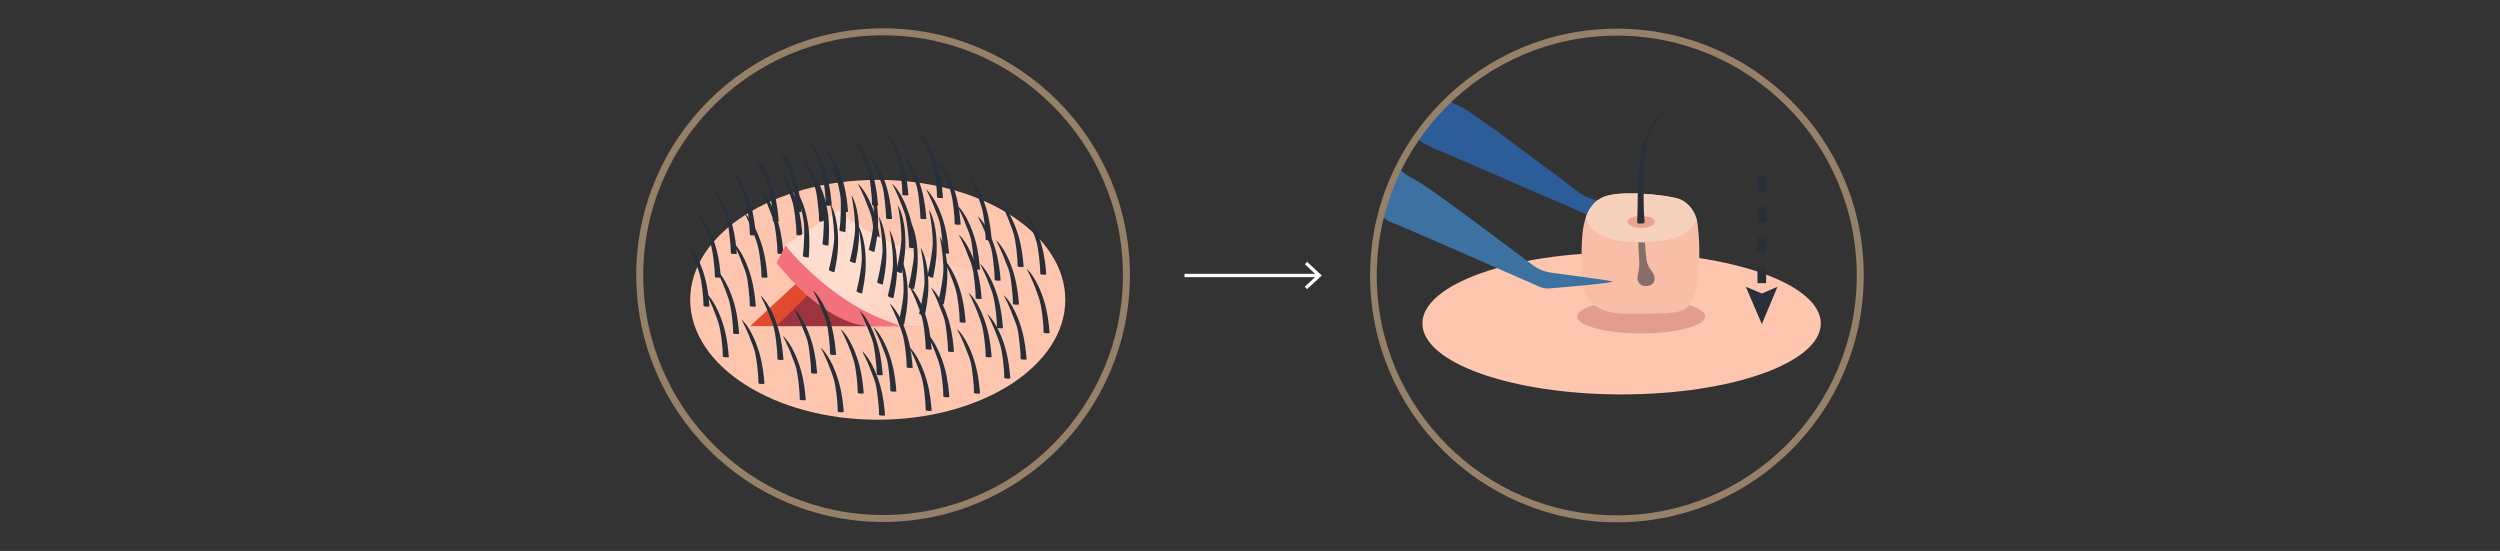 <?xml version="1.0" encoding="utf-8"?>
<!-- Generator: Adobe Illustrator 26.5.1, SVG Export Plug-In . SVG Version: 6.00 Build 0)  -->
<svg version="1.1" id="Layer_1" xmlns="http://www.w3.org/2000/svg" xmlns:xlink="http://www.w3.org/1999/xlink" x="0px" y="0px"
	 viewBox="0 0 750.5 165.4" style="enable-background:new 0 0 750.5 165.4;" xml:space="preserve">
<rect x="0" y="0" width="750.5" height="165.4" fill="#333333" stroke="none"/>
<style type="text/css">
	.st0{opacity:0.1;fill:#958068;}
	.st1{opacity:0.2;fill:#958068;}
	.st2{opacity:0.6;}
	.st3{opacity:0.8;fill:#FFFFFF;}
	.st4{fill:#958068;}
	.st5{opacity:0.8;fill:none;stroke:#000000;stroke-width:0.21;stroke-miterlimit:10;}
	.st6{fill:#00873E;}
	.st7{fill:#FFFFFF;}
	.st8{fill:#E32734;}
	.st9{fill:#006845;}
	.st10{fill:#00B7D2;stroke:#0076B4;stroke-width:5.067085e-02;stroke-miterlimit:10;}
	.st11{fill:#FFA049;stroke:#1F191A;stroke-width:2.533543e-02;stroke-miterlimit:10;}
	.st12{fill:#008080;}
	.st13{fill:#1F191A;}
	.st14{fill:#71B3B4;}
	.st15{fill:url(#SVGID_00000065782852027877046110000016382861552728367746_);}
	.st16{fill:#9CA26E;}
	.st17{fill:url(#SVGID_00000181065533426929843100000014669947643402834101_);}
	.st18{fill:url(#SVGID_00000038376458029703629760000004496518203453677192_);}
	.st19{fill:#974417;}
	.st20{fill:#B36D1D;}
	.st21{fill:url(#SVGID_00000090288061392112996770000004539904351815120303_);}
	.st22{fill:url(#SVGID_00000075849573566695429580000011113240197375476360_);}
	.st23{fill:url(#SVGID_00000155129462248279856370000012177040284564273342_);}
	.st24{fill:url(#SVGID_00000035497444336273881550000001084990192276583847_);}
	.st25{fill:url(#SVGID_00000003105993601055714110000004629548481859134370_);}
	.st26{fill:url(#SVGID_00000144339806292446885810000004788132302999161524_);}
	.st27{fill:url(#SVGID_00000065034911324720414590000002902797007473188774_);}
	.st28{fill:url(#SVGID_00000013167522583331079140000016111439623776463012_);}
	.st29{fill:url(#SVGID_00000143612060765003610100000004916098219194043031_);}
	.st30{fill:url(#SVGID_00000072974294409305785120000011477066104121202350_);}
	.st31{fill:url(#SVGID_00000158733334501092375900000002005760220866630321_);}
	.st32{fill:url(#SVGID_00000148644506869188775710000013085569759975505813_);}
	.st33{fill:url(#SVGID_00000008148830969239875450000000641024798550086287_);}
	.st34{fill:#C28A5B;}
	.st35{fill:url(#SVGID_00000110447587983252469770000016092540719809034150_);}
	.st36{fill:url(#SVGID_00000087410377506633218510000002768435260242340262_);}
	.st37{fill:url(#SVGID_00000000197775843260141030000014657710226681781902_);}
	.st38{fill:url(#SVGID_00000072989275394441601100000012653214148603386527_);}
	.st39{fill:url(#SVGID_00000000197286050644069190000014714775393856127899_);}
	.st40{fill:url(#SVGID_00000069373057427450420390000005652334625636279483_);}
	.st41{fill:url(#SVGID_00000115475603259912278230000008114262315739483032_);}
	.st42{fill:url(#SVGID_00000119082478902574882040000010658900930160543159_);}
	.st43{fill:#1B1F1E;}
	.st44{fill:url(#SVGID_00000071541765655821911000000006181822822522716851_);}
	.st45{fill:url(#SVGID_00000045606272059792350810000005430246378415460790_);}
	.st46{fill:url(#SVGID_00000107553557954784161450000016522927872946189955_);}
	.st47{fill:url(#SVGID_00000057857978311617220970000015278691930579758514_);}
	.st48{fill:url(#SVGID_00000029022638535711723400000007184319973845968541_);}
	.st49{fill:url(#SVGID_00000051365727129671073980000014324484266650209183_);}
	.st50{fill:url(#SVGID_00000076581727808302700390000003962890322321224610_);}
	.st51{fill:url(#SVGID_00000127024804640710365760000001955098309057746065_);}
	.st52{fill:url(#SVGID_00000023241082382481697730000018337735010761087880_);}
	.st53{fill:url(#SVGID_00000158710893103095230450000014676002727788440478_);}
	.st54{fill:url(#SVGID_00000180362988792489398150000002468277297798825653_);}
	.st55{fill:url(#SVGID_00000065044877151699069840000013757189174301732239_);}
	.st56{fill:url(#SVGID_00000065797302015981500750000003664874143390445203_);}
	.st57{fill:url(#SVGID_00000098222051251286885970000014272393500133352836_);}
	.st58{fill:url(#SVGID_00000075146419050580210830000005787284510961142445_);}
	.st59{fill:url(#SVGID_00000027591670060372915430000009641501134449014196_);}
	.st60{fill:url(#SVGID_00000158005909533665357400000003371681364513444510_);}
	.st61{fill:url(#SVGID_00000114779559800976431610000016754414339753349798_);}
	.st62{fill:url(#SVGID_00000002348125910662838590000011243916716960150691_);}
	.st63{fill:url(#SVGID_00000066490168156995062240000009047537426758604215_);}
	.st64{fill:url(#SVGID_00000106839103882183634840000012642611843342599346_);}
	.st65{fill:url(#SVGID_00000025419973469597272900000015124571906213920643_);}
	.st66{fill:url(#SVGID_00000182510052226852602310000006851917593294590607_);}
	.st67{fill:url(#SVGID_00000124875935751034625350000004959852088072961710_);}
	.st68{fill:url(#SVGID_00000039849541446852138800000005642090275312596110_);}
	.st69{fill:url(#SVGID_00000047051352798272553720000013325890414426992521_);}
	.st70{fill:url(#SVGID_00000002384188856223547190000003459989527339687811_);}
	.st71{fill:url(#SVGID_00000041260170647725541150000018323190535906468505_);}
	.st72{fill:url(#SVGID_00000001628506064268382550000010640081380443909277_);}
	.st73{fill:url(#SVGID_00000036942029048793132270000001767873620820865684_);}
	.st74{fill:url(#SVGID_00000141438635040048631860000002226557064448573352_);}
	.st75{fill:url(#SVGID_00000126305915123745471320000003072533817499974815_);}
	.st76{fill:url(#SVGID_00000137832886558904275160000014983594883350442152_);}
	.st77{fill:url(#SVGID_00000071536371846764209790000009645779025646877628_);}
	.st78{fill:url(#SVGID_00000135681730225913151430000013095536331455272887_);}
	.st79{fill:url(#SVGID_00000088811575735064123520000004542854651942612407_);}
	.st80{fill:url(#SVGID_00000036945115816414735920000005767238752765413794_);}
	.st81{fill:url(#SVGID_00000094609775981853483750000017110057788626446497_);}
	.st82{fill:url(#SVGID_00000114753181933343421760000011335960624105968802_);}
	.st83{fill:url(#SVGID_00000080906479487727028950000018097601523136858555_);}
	.st84{fill:url(#SVGID_00000153683600399755015410000017213564338555778213_);}
	.st85{fill:url(#SVGID_00000168830996813173775160000002125114831791806114_);}
	.st86{fill:url(#SVGID_00000171698865104814366730000013140327437891102898_);}
	.st87{fill:#FF161F;}
	.st88{fill:url(#SVGID_00000032629853613141195030000013519058822929642143_);}
	.st89{fill:url(#SVGID_00000000906012743767260270000017099660331437466284_);}
	.st90{fill:url(#SVGID_00000114781797383128259420000010107470020954326186_);}
	.st91{fill:url(#SVGID_00000176764627107792372550000018215991557408894596_);}
	.st92{fill:url(#SVGID_00000036237779233435855420000006751586585588590505_);}
	.st93{fill:url(#SVGID_00000129194226432890101270000003052525349931155885_);}
	.st94{fill:url(#SVGID_00000124121259897634971800000012839643756992607668_);}
	.st95{fill:url(#SVGID_00000063598514378914127440000002273930870890729857_);}
	.st96{fill:url(#SVGID_00000170957153056243551080000002346568844604442540_);}
	.st97{fill:url(#SVGID_00000063613190157045179200000014182501448581135807_);}
	.st98{fill:url(#SVGID_00000007401919368789006810000018117614547674322093_);}
	.st99{fill:url(#SVGID_00000082350446329526110190000001551560354073564559_);}
	.st100{fill:url(#SVGID_00000062886756904000959180000011298075461536142520_);}
	.st101{fill:url(#SVGID_00000134950669676884474870000011483723097971033788_);}
	.st102{fill:url(#SVGID_00000051368338167412642880000015612721917935172531_);}
	.st103{fill:url(#SVGID_00000078022245565438161960000004745041225506686361_);}
	.st104{fill:url(#SVGID_00000170959758250421575140000006097888450885591448_);}
	.st105{fill:url(#SVGID_00000084510145010079233700000012712915705641812107_);}
	.st106{fill:url(#SVGID_00000137822464262224983470000016496531949670791552_);}
	.st107{fill:url(#SVGID_00000137097750752768207530000003287141577805086090_);}
	.st108{fill:url(#SVGID_00000024681891536221765980000011176315006157904052_);}
	.st109{fill:url(#SVGID_00000100344019836885103940000006194907086355155368_);}
	.st110{fill:url(#SVGID_00000013880029871180862970000015490913201515210896_);}
	.st111{fill:url(#SVGID_00000099640502371190627080000013403756672366586498_);}
	.st112{fill:url(#SVGID_00000114045892670878747920000001263008643145224591_);}
	.st113{fill:url(#SVGID_00000040576399174994420150000000092066565219497384_);}
	.st114{fill:url(#SVGID_00000119105674400749537650000005395882297542032036_);}
	.st115{fill:url(#SVGID_00000078008526203284107410000015429261519758294182_);}
	.st116{fill:url(#SVGID_00000183956500798198863260000011885470111943731628_);}
	.st117{fill:url(#SVGID_00000181795932886631061050000016408721955008075170_);}
	.st118{fill:url(#SVGID_00000117676812766162171840000012078384698753881741_);}
	.st119{fill:url(#SVGID_00000106142093274181618510000011137602256633443469_);}
	.st120{fill:url(#SVGID_00000065758714912225169490000009477678114722366631_);}
	.st121{fill:url(#SVGID_00000169543981780175785950000004619653413959846815_);}
	.st122{fill:url(#SVGID_00000106833745877793549830000003155200026162810034_);}
	.st123{fill:#7B7423;}
	.st124{fill:url(#SVGID_00000053532870099557523290000009388627413513012398_);}
	.st125{fill:url(#SVGID_00000046334327628374964580000004733620821858241978_);}
	.st126{fill:url(#SVGID_00000110442528487932348590000006717429801655717504_);}
	.st127{fill:url(#SVGID_00000134933935953422250760000013051265668744629402_);}
	.st128{fill:url(#SVGID_00000105388927240912452310000012598791779620730009_);}
	.st129{fill:url(#SVGID_00000103253395729557494720000009521277153273647807_);}
	.st130{fill:url(#SVGID_00000115483038947617468090000014162147088883686275_);}
	.st131{fill:url(#SVGID_00000107556293239345690520000001041968722939167131_);}
	.st132{fill:url(#SVGID_00000178184888559251047730000018320173876947917995_);}
	.st133{fill:url(#SVGID_00000038373949144759527020000010595028533123969951_);}
	.st134{fill:url(#SVGID_00000134939809675618388900000011087884422660624569_);}
	.st135{fill:url(#SVGID_00000097492395215759685330000016343283228085273234_);}
	.st136{fill:url(#SVGID_00000052803494725659549000000009066817125017104047_);}
	.st137{fill:url(#SVGID_00000168821206481933445620000017540965952459405710_);}
	.st138{fill:url(#SVGID_00000143586826901104499490000018415693589068537735_);}
	.st139{fill:url(#SVGID_00000120547378865921578770000011140599695137037988_);}
	.st140{fill:url(#SVGID_00000142896308153392921200000013483367858951911562_);}
	.st141{fill:url(#SVGID_00000158727242189267436520000016382640417682144403_);}
	.st142{fill:url(#SVGID_00000079487164011447262690000016102103134543946419_);}
	.st143{fill:url(#SVGID_00000125589466693175670390000006768855037762718393_);}
	.st144{fill:url(#SVGID_00000169549443610712745550000018152198503214222465_);}
	.st145{fill:url(#SVGID_00000151519731882600814380000002610173738920951948_);}
	.st146{fill:url(#SVGID_00000128455862405084169040000008137391901813271179_);}
	.st147{fill:url(#SVGID_00000099636063639023411530000016318514494304162179_);}
	.st148{fill:url(#SVGID_00000090271653274356453720000016048407002620257458_);}
	.st149{fill:url(#SVGID_00000165207441252477350120000007139821664731824054_);}
	.st150{fill:url(#SVGID_00000057135921386713233130000013353248300391632572_);}
	.st151{fill:#FFA049;}
	.st152{fill:#FFFFFF;stroke:#0076B4;stroke-width:5.067085e-02;stroke-miterlimit:10;}
	.st153{fill:#FFFFFF;stroke:#FFE600;stroke-width:5.067085e-02;stroke-miterlimit:10;}
	.st154{fill:#8F9665;}
	.st155{fill:#6F7828;}
	.st156{fill:url(#SVGID_00000121279045199879751380000009827467829926322839_);}
	.st157{fill:url(#SVGID_00000170239182433517334170000005762017070173955758_);}
	.st158{fill:url(#SVGID_00000082338837077597481680000015119057655263380660_);}
	.st159{fill:url(#SVGID_00000173865651783104450440000011511175091551433613_);}
	.st160{fill:url(#SVGID_00000044170771889789874480000002586999099662625171_);}
	.st161{fill:url(#SVGID_00000135671202682620601900000008828536056041992363_);}
	.st162{fill:url(#SVGID_00000074436314369250848760000018064360253850518707_);}
	.st163{fill:url(#SVGID_00000134237923666853826690000011185856652441129619_);}
	.st164{fill:url(#SVGID_00000098218329427208482040000005818670415659268493_);}
	.st165{fill:url(#SVGID_00000123424423573614858970000001170038226833272233_);}
	.st166{fill:url(#SVGID_00000139985918605283315070000002157432346697773214_);}
	.st167{fill:url(#SVGID_00000129895958031898402740000006448962840872511159_);}
	.st168{fill:#006A48;}
	.st169{fill:#E31A26;}
	.st170{fill:none;stroke:#FFFFFF;stroke-width:0.3;stroke-miterlimit:10;}
	.st171{fill:#0E4563;}
	.st172{clip-path:url(#SVGID_00000031916810091156253680000015281367443369892226_);fill:#00B807;}
	.st173{fill:#00B807;}
	.st174{fill:none;}
	.st175{fill:none;stroke:#FFFFFF;}
	.st176{clip-path:url(#SVGID_00000008124207147006161440000015719799354280499840_);}
	.st177{clip-path:url(#SVGID_00000145763061497616861130000002622693607351181712_);}
	.st178{clip-path:url(#SVGID_00000130648839851592502470000009277936314429511055_);}
	.st179{fill:#383838;}
	.st180{clip-path:url(#SVGID_00000008125766685253677030000012516682933689187201_);}
	.st181{opacity:0.8;fill:#383838;}
	.st182{opacity:0.6;fill:#FFFFFF;}
	.st183{opacity:5.000000e-02;fill:#383838;}
	.st184{fill:none;stroke:#000000;stroke-width:0.608;stroke-miterlimit:10;}
	.st185{fill:none;stroke:#000000;stroke-width:0.848;stroke-miterlimit:10;}
	.st186{clip-path:url(#SVGID_00000135678336487227541010000012609633943375682459_);}
	.st187{clip-path:url(#SVGID_00000105404047748387193410000005168172010666304391_);}
	.st188{clip-path:url(#SVGID_00000179618107523321869360000002247234707062559131_);}
	.st189{clip-path:url(#SVGID_00000145054367362422850030000003091258743629945521_);}
	.st190{fill:#FFC6AF;}
	.st191{fill:#282F39;}
	.st192{fill:#E24A2F;}
	.st193{fill:#9D343D;}
	.st194{fill:url(#SVGID_00000177448684478169363700000008522077472974633396_);}
	.st195{fill:#F2717C;}
	.st196{fill:#E19E8C;}
	.st197{fill:#2D5D99;}
	.st198{opacity:0.85;fill:#2D5D99;}
	.st199{fill:#F8BEA8;}
	.st200{fill:#F6D2BC;}
	.st201{fill:#ECA28D;}
	.st202{opacity:0.55;fill:#282F39;}
	.st203{fill:#3D71A1;}
	.st204{fill:none;stroke:#FFFFFF;stroke-miterlimit:10;}
	.st205{fill:#BDB6B6;}
	.st206{fill:#939393;}
	.st207{fill:#666666;}
	.st208{fill:#404040;}
	.st209{fill:#2E2E2E;}
	.st210{fill:#938D8D;}
	.st211{fill:#757372;}
	.st212{opacity:0.55;fill:#F1D4B6;}
	.st213{fill:#F1D4B6;}
	.st214{fill:none;stroke:#0E4563;stroke-miterlimit:10;}
	.st215{fill:url(#SVGID_00000041281963271165200910000005796932309935528621_);}
	.st216{fill:url(#SVGID_00000167397734089208820540000002554122750666946477_);}
	.st217{fill:url(#SVGID_00000037690972244325020090000009858023646647844789_);}
	.st218{fill:url(#SVGID_00000033335497184993286740000004008210190696056232_);}
	.st219{fill:url(#SVGID_00000057112456180499569560000005594149701314764985_);}
	.st220{fill:url(#SVGID_00000093144555570357586590000000687819705544655524_);}
	.st221{fill:url(#SVGID_00000050643428388631578970000013487103715930003094_);}
	.st222{fill:url(#SVGID_00000163776969068763316490000003909958614876397498_);}
	.st223{fill:url(#SVGID_00000114768173659089463460000001618434915273846182_);}
	.st224{fill:url(#SVGID_00000125593606426343191840000012275921230311014535_);}
	.st225{fill:url(#SVGID_00000139993211520569254560000000541811812233837476_);}
	.st226{fill:url(#SVGID_00000168112197548779980330000005158947765315674805_);}
	.st227{fill:url(#SVGID_00000067211161435163607670000006582881977302850973_);}
	.st228{fill:url(#SVGID_00000081618616458568077820000001281624010347925415_);}
	.st229{fill:url(#SVGID_00000142177525254945176490000016051320939017688229_);}
	.st230{fill:url(#SVGID_00000060719447490170209760000010205702826155036546_);}
	.st231{fill:url(#SVGID_00000047050110270382665020000008986689984548109444_);}
	.st232{fill:url(#SVGID_00000124844871392794883750000006691680356316212864_);}
	.st233{fill:url(#SVGID_00000088830357561119542310000005857076507222193059_);}
	.st234{fill:url(#SVGID_00000117662399958410773390000009578834448314441124_);}
	.st235{fill:url(#SVGID_00000136384558861410093520000006996471137863020459_);}
	.st236{fill:url(#SVGID_00000110449835059880344450000009316072436075387300_);}
	.st237{fill:url(#SVGID_00000062911580801992462160000009072992051971008145_);}
	.st238{fill:url(#SVGID_00000113354915575042554390000016176463995903242943_);}
	.st239{fill:url(#SVGID_00000023973417358622526550000005315408517123533227_);}
	.st240{fill:url(#SVGID_00000145773850034214730260000010386057579343469226_);}
	.st241{fill:url(#SVGID_00000136387485029988584220000005918946296544625082_);}
	.st242{fill:url(#SVGID_00000017474837257074607690000005146606534361106860_);}
	.st243{fill:url(#SVGID_00000172438713846550764560000010994694513509188516_);}
	.st244{fill:url(#SVGID_00000017479465414519593290000003891498236120734116_);}
	.st245{fill:url(#SVGID_00000183239818484083641730000004305831131905029522_);}
	.st246{fill:url(#SVGID_00000175314378624122545250000016162185642464203404_);}
	.st247{fill:url(#SVGID_00000045609170586547658900000017267206466034827179_);}
	.st248{fill:url(#SVGID_00000060027492328997430220000007639323943996230041_);}
	.st249{fill:url(#SVGID_00000018232846604163473980000016849192731762658738_);}
	.st250{fill:url(#SVGID_00000167377969576028974550000010135138393215990195_);}
	.st251{fill:url(#SVGID_00000183935056145412281330000003094082169595114915_);}
	.st252{fill:url(#SVGID_00000093165131389933656250000008797235334779319187_);}
	.st253{fill:url(#SVGID_00000100384157822533744600000016311164543999970483_);}
	.st254{fill:url(#SVGID_00000002385502844737114220000010407430178212016820_);}
	.st255{fill:url(#SVGID_00000063605752716957765820000004013049247142185861_);}
	.st256{fill:url(#SVGID_00000163784485843511959710000017264364013453217944_);}
	.st257{fill:url(#SVGID_00000113351731511616721160000017085999184545361559_);}
	.st258{fill:url(#SVGID_00000085216699729979259750000013463693963356610443_);}
	.st259{fill:url(#SVGID_00000104692964614784161300000009395046355567249077_);}
	.st260{fill:url(#SVGID_00000083061600704494394580000007706580001234660015_);}
	.st261{fill:url(#SVGID_00000034053589084445739220000008899835937401794482_);}
	.st262{fill:url(#SVGID_00000050638860089620765130000014009220162175557508_);}
	.st263{fill:url(#SVGID_00000031195076121807948850000001216499349499625893_);}
	.st264{fill:url(#SVGID_00000136413556415901945280000011645244765713885607_);}
	.st265{fill:url(#SVGID_00000023256422073749097530000014904441925346821786_);}
	.st266{fill:url(#SVGID_00000113350812601525814500000015410444155231536555_);}
	.st267{fill:url(#SVGID_00000118386506842300978120000000789139567887004560_);}
	.st268{fill:url(#SVGID_00000160172747990519993500000017864903100296564385_);}
	.st269{fill:url(#SVGID_00000065036517833352276990000014297631759365431455_);}
	.st270{fill:url(#SVGID_00000000909957362123787780000017101216421551261571_);}
	.st271{fill:url(#SVGID_00000080903929147205809520000000358117095617639075_);}
	.st272{fill:url(#SVGID_00000182514750230714503010000008582434999234406560_);}
	.st273{fill:url(#SVGID_00000150077309333036195600000007646021021684950161_);}
	.st274{fill:url(#SVGID_00000026875539784723543770000007410583770301231497_);}
	.st275{fill:url(#SVGID_00000005266681740170758820000002034259044461484181_);}
	.st276{fill:url(#SVGID_00000091725810614264835360000013638834122454192263_);}
	.st277{fill:url(#SVGID_00000176725658093364809720000006230049012496560268_);}
	.st278{fill:url(#SVGID_00000088831668211353528290000017275812803873014459_);}
	.st279{fill:url(#SVGID_00000101089436860572260240000018222698705661833614_);}
	.st280{fill:url(#SVGID_00000158026832361993299580000011388195895855879849_);}
	.st281{fill:url(#SVGID_00000176014729901305955220000001695448913795876738_);}
	.st282{fill:url(#SVGID_00000104669827530675851880000004621324567184580282_);}
	.st283{fill:url(#SVGID_00000001625480196858768630000005265467359374765954_);}
	.st284{fill:url(#SVGID_00000176722355485566075590000009966154684200913589_);}
	.st285{fill:url(#SVGID_00000022519136901580463050000008744666155577640365_);}
	.st286{fill:url(#SVGID_00000093862491536899925180000002106281739887891872_);}
	.st287{fill:url(#SVGID_00000028285417628254511840000011353932655144046982_);}
	.st288{fill:url(#SVGID_00000008856447633004042650000005713656022050650009_);}
	.st289{fill:url(#SVGID_00000095339932880035607250000010409484481936133784_);}
	.st290{fill:url(#SVGID_00000154399430508126455930000011592802363203483301_);}
	.st291{fill:url(#SVGID_00000093863170025097978630000014119206918481097625_);}
	.st292{fill:url(#SVGID_00000070805247525114267510000013615442254179585684_);}
	.st293{fill:url(#SVGID_00000131351508622008343570000007545300135039690139_);}
	.st294{fill:url(#SVGID_00000180368910826360566350000015788577434079340726_);}
	.st295{fill:url(#SVGID_00000033329787457867971140000011645479313660990596_);}
	.st296{fill:url(#SVGID_00000036248419139288434600000004872030276864138118_);}
	.st297{fill:url(#SVGID_00000149376642004336990540000008885410856001109921_);}
	.st298{fill:url(#SVGID_00000114775143052760344080000003960428707102348203_);}
	.st299{fill:url(#SVGID_00000168104780288326377580000015524489077557577114_);}
	.st300{fill:url(#SVGID_00000148645599129769829870000001759650454286599607_);}
	.st301{fill:url(#SVGID_00000176034481522630950900000006509921085816841107_);}
	.st302{fill:url(#SVGID_00000165216820564465721270000007373381829614895017_);}
	.st303{fill:url(#SVGID_00000059312199315908665660000003300257619434393742_);}
	.st304{fill:url(#SVGID_00000044856085307311717220000002272183712458339205_);}
	.st305{fill:url(#SVGID_00000153668802917705205710000012116625137508737439_);}
	.st306{fill:url(#SVGID_00000176721705728888294330000000217736224786210740_);}
	.st307{fill:url(#SVGID_00000097486859501534566480000008175554617030972081_);}
	.st308{fill:url(#SVGID_00000117635392065487262920000002929355838091426744_);}
	.st309{fill:url(#SVGID_00000080201781728344785090000006292496550854027921_);}
	.st310{fill:url(#SVGID_00000022524129414151559650000002205798268297937568_);}
	.st311{fill:url(#SVGID_00000114761344798367583850000003378878478204925081_);}
	.st312{fill:url(#SVGID_00000088105493556103507900000012590044740883641749_);}
	.st313{fill:url(#SVGID_00000063604304982356196890000015908001218941177732_);}
	.st314{fill:url(#SVGID_00000129918763186298171290000011893831087185492386_);}
	.st315{fill:url(#SVGID_00000049193936534749762780000013523148341381710993_);}
	.st316{fill:url(#SVGID_00000179642710456955375210000016137473133956784008_);}
	.st317{fill:url(#SVGID_00000168802970622230464300000006291178853586100358_);}
	.st318{fill:url(#SVGID_00000067943864834305646240000010876590579783779245_);}
	.st319{fill:url(#SVGID_00000160896832494429222700000003251582761739543967_);}
	.st320{fill:url(#SVGID_00000045605488154415462350000013317563050399845008_);}
	.st321{fill:url(#SVGID_00000012443695633480914240000003682916064647834303_);}
	.st322{fill:url(#SVGID_00000042005882110971974720000002013636119912090527_);}
	.st323{fill:url(#SVGID_00000131335977753716116870000017777662359172828094_);}
	.st324{fill:url(#SVGID_00000013874669569467838430000009395922767445026998_);}
	.st325{fill:url(#SVGID_00000129186459772325004030000015104512792957394324_);}
	.st326{fill:url(#SVGID_00000163768664117572398320000006027343452418763934_);}
	.st327{fill:url(#SVGID_00000000914128255170289740000015063898706743455891_);}
	.st328{fill:url(#SVGID_00000022560487929692900260000004507629938846578619_);}
	.st329{fill:url(#SVGID_00000006689008953687739130000010330326028975697567_);}
	.st330{fill:url(#SVGID_00000158029601805590039950000003156840375684886179_);}
	.st331{fill:url(#SVGID_00000142150766304610493500000005762486445405961871_);}
	.st332{fill:url(#SVGID_00000058585986940193328380000017162580450412147372_);}
	.st333{fill:url(#SVGID_00000010305599145142155810000018031647910252700036_);}
	.st334{fill:url(#SVGID_00000116920091968548811590000011757748673315166848_);}
	.st335{fill:url(#SVGID_00000121256759472321745370000001816678454668255129_);}
	.st336{fill:url(#SVGID_00000047767872924854449770000008266121540850938034_);}
	.st337{fill:url(#SVGID_00000010281044821785949330000012685513247096260486_);}
	.st338{fill:url(#SVGID_00000061449579933418558120000015197984016525549489_);}
	.st339{fill:url(#SVGID_00000054980568572342363600000005484551138481940401_);}
	.st340{fill:url(#SVGID_00000057114876641541704860000003334439860825852587_);}
	.st341{fill:url(#SVGID_00000065032460721909800800000014116564266506947468_);}
	.st342{fill:url(#SVGID_00000109021794156331965530000004999889897940848549_);}
	.st343{fill:url(#SVGID_00000000199042840859035910000002772528787403465861_);}
	.st344{fill:url(#SVGID_00000103968796109343055200000013756932989398596748_);}
	.st345{fill:url(#SVGID_00000147194833398581774780000007054961263742065821_);}
	.st346{fill:url(#SVGID_00000036247245283051651930000017315105335089511852_);}
	.st347{fill:url(#SVGID_00000071527377698283239800000010520835056002960546_);}
	.st348{fill:url(#SVGID_00000106144934656458517450000013401882445684825998_);}
	.st349{fill:url(#SVGID_00000077297869850139109240000009784095152876155800_);}
	.st350{fill:url(#SVGID_00000085212333694313558740000004089201931985830042_);}
	.st351{fill:url(#SVGID_00000156561868758522411240000008962605256486186373_);}
	.st352{fill:url(#SVGID_00000117662281210374539240000006277903113013028264_);}
	.st353{fill:url(#SVGID_00000085953240184807093650000000790271961108566673_);}
	.st354{fill:url(#SVGID_00000076599621742529313130000010830316785165004961_);}
	.st355{fill:url(#SVGID_00000168087819178427065520000016940910387898461361_);}
	.st356{clip-path:url(#SVGID_00000107554953991462746800000017315861412027194530_);fill:#00B807;}
	.st357{clip-path:url(#SVGID_00000072244290880652964360000008721119972590193062_);}
	.st358{clip-path:url(#SVGID_00000087404918143793439590000002932850391456722596_);}
	.st359{clip-path:url(#SVGID_00000175283963826670386090000015453325421099600813_);}
	.st360{clip-path:url(#SVGID_00000000928291388200245290000008480434024709790653_);}
	.st361{clip-path:url(#SVGID_00000072261133667993000090000013270500503553016969_);}
	.st362{clip-path:url(#SVGID_00000096767651616093846180000010968979495909398687_);}
	.st363{clip-path:url(#SVGID_00000117651570174621861940000004129137175590400934_);}
	.st364{clip-path:url(#SVGID_00000005984804082948137490000003484984097117193140_);}
	.st365{clip-path:url(#SVGID_00000040551864841656160770000017019656700745143695_);}
	.st366{fill:url(#SVGID_00000171717606303806677620000003600517185196487599_);}
	.st367{fill:none;stroke:#4C4C4C;}
	.st368{fill:none;stroke:#000000;stroke-width:3;}
	.st369{fill:none;stroke:#958068;stroke-width:3;}
	.st370{fill:#231F20;}
	.st371{fill:#00B7D2;stroke:#0076B4;stroke-width:2.297138e-02;stroke-miterlimit:10;}
	.st372{fill:#FFA049;stroke:#1F191A;stroke-width:1.148569e-02;stroke-miterlimit:10;}
	.st373{fill:url(#SVGID_00000041253397084463226150000011222033833542464915_);}
	.st374{fill:url(#SVGID_00000137120021901045152570000007374534120069762960_);}
	.st375{fill:url(#SVGID_00000080910972189488153640000003316525304834290861_);}
	.st376{fill:url(#SVGID_00000065053526439466980040000011297803107323446718_);}
	.st377{fill:url(#SVGID_00000071541435055089195470000015443821988447393981_);}
	.st378{fill:url(#SVGID_00000019676059371224806610000001182852681621643180_);}
	.st379{fill:url(#SVGID_00000000188047314838774410000015281206871163233710_);}
	.st380{fill:url(#SVGID_00000093137517186389119830000010453283993756338875_);}
	.st381{fill:url(#SVGID_00000165953884423819521850000013634356657937976737_);}
	.st382{fill:url(#SVGID_00000043458139411886332340000016731625371175125924_);}
	.st383{fill:url(#SVGID_00000155863276526764924220000000643315018519551933_);}
	.st384{fill:url(#SVGID_00000085942864315189884690000000682148836961651122_);}
	.st385{fill:url(#SVGID_00000081646001425079370410000018000271318522819235_);}
	.st386{fill:url(#SVGID_00000151533604571950511520000014188154645949549455_);}
	.st387{fill:url(#SVGID_00000060012560958107204440000004693616174368014742_);}
	.st388{fill:url(#SVGID_00000153682601617527123720000002105938296929482412_);}
	.st389{fill:url(#SVGID_00000108991189050713760150000002151398742581100203_);}
	.st390{fill:url(#SVGID_00000113343140977966996950000017879714634827358361_);}
	.st391{fill:url(#SVGID_00000140720520268424708400000011138353391471082921_);}
	.st392{fill:url(#SVGID_00000090255750044201683690000003601137503300472196_);}
	.st393{fill:url(#SVGID_00000141422722031310986120000010748439188162097820_);}
	.st394{fill:url(#SVGID_00000129179918108320888940000013514236926231334296_);}
	.st395{fill:url(#SVGID_00000085941732471359109600000003222554176980270982_);}
	.st396{fill:url(#SVGID_00000107578729719196493320000003786191820602825883_);}
	.st397{fill:url(#SVGID_00000177462783858849146480000009402485266533510821_);}
	.st398{fill:url(#SVGID_00000042711833564939344700000000500285063810365061_);}
	.st399{fill:url(#SVGID_00000040547410964522585340000000829327639389168063_);}
	.st400{fill:url(#SVGID_00000153706237882449509580000010774503688539374755_);}
	.st401{fill:url(#SVGID_00000019670863916993478040000003200094963836897461_);}
	.st402{fill:url(#SVGID_00000159437113197800828530000009902035117400487062_);}
	.st403{fill:url(#SVGID_00000160161974302983800570000009578974290462250424_);}
	.st404{fill:url(#SVGID_00000018922291350136068860000013020937994102921861_);}
	.st405{fill:url(#SVGID_00000092440036148160577100000017852245339486866601_);}
	.st406{fill:url(#SVGID_00000163061064600466265960000005136181093804635032_);}
	.st407{fill:url(#SVGID_00000040549649489376351990000000325078479492816519_);}
	.st408{fill:url(#SVGID_00000029753987666731501630000008220536689958589570_);}
	.st409{fill:url(#SVGID_00000081642303882753597600000015903522286779869119_);}
	.st410{fill:url(#SVGID_00000150781566582748620540000009241391657936112013_);}
	.st411{fill:url(#SVGID_00000003797366010085042830000003154139272668823449_);}
	.st412{fill:url(#SVGID_00000103951698041170057100000001964016919747290241_);}
	.st413{fill:url(#SVGID_00000019660458587165158340000004564844580463046048_);}
	.st414{fill:url(#SVGID_00000140698765139864577110000006225792913738657459_);}
	.st415{fill:url(#SVGID_00000139989922462984209890000010356014482381248656_);}
	.st416{fill:url(#SVGID_00000063599984418606642040000015462800986141892247_);}
	.st417{fill:url(#SVGID_00000181796766864343951090000014607931591699864196_);}
	.st418{fill:url(#SVGID_00000175282483363543005350000009280747699551568272_);}
	.st419{fill:url(#SVGID_00000106129429203799510760000008902524631143575728_);}
	.st420{fill:url(#SVGID_00000016049922721402796950000001469346084881652410_);}
	.st421{fill:url(#SVGID_00000168816606874451678330000016184339943903660735_);}
	.st422{fill:url(#SVGID_00000091722575539379485100000016825426708777528201_);}
	.st423{fill:url(#SVGID_00000023259992468970821870000015864043434328235162_);}
	.st424{fill:url(#SVGID_00000132809737155610971770000000296914318431416462_);}
	.st425{fill:url(#SVGID_00000136412222275151057740000015499949262175570109_);}
	.st426{fill:url(#SVGID_00000038401643417555692220000014876658762522215847_);}
	.st427{fill:url(#SVGID_00000021093417218994622310000007671510531117287328_);}
	.st428{fill:url(#SVGID_00000106117124758563132970000006386586092006010030_);}
	.st429{fill:url(#SVGID_00000178900815061342628750000005963493017199825849_);}
	.st430{fill:url(#SVGID_00000072274931651832624110000012672265331967824769_);}
	.st431{fill:url(#SVGID_00000059284167015979720910000018022255795392756385_);}
	.st432{fill:url(#SVGID_00000082331785539899310600000006100664781495376274_);}
	.st433{fill:url(#SVGID_00000123422112858155261200000003761129134866303134_);}
	.st434{fill:url(#SVGID_00000060030721701133718990000003060339398425188529_);}
	.st435{fill:url(#SVGID_00000183243677541480435830000008115951295629028520_);}
	.st436{fill:url(#SVGID_00000103244912435329302690000015579040394664813718_);}
	.st437{fill:url(#SVGID_00000074438025876833839070000014879012048499091627_);}
	.st438{fill:url(#SVGID_00000072268191511685661510000002423812840405262468_);}
	.st439{fill:url(#SVGID_00000163031990212712754510000015051204297652687018_);}
	.st440{fill:url(#SVGID_00000152963679447769786670000012649998178704126623_);}
	.st441{fill:url(#SVGID_00000113345689308008263600000006774239336590434179_);}
	.st442{fill:url(#SVGID_00000121998695180270306280000000489471085128832944_);}
	.st443{fill:url(#SVGID_00000088830103411694357410000010561154329692146361_);}
	.st444{fill:url(#SVGID_00000122688406802288489910000004473040535227881864_);}
	.st445{fill:url(#SVGID_00000163751107310684143140000002291047176796340914_);}
	.st446{fill:url(#SVGID_00000123432917083823001640000003032889641953421958_);}
	.st447{fill:url(#SVGID_00000021092063536685710750000004074297514219026082_);}
	.st448{fill:url(#SVGID_00000010998030634105762990000013942843744769985185_);}
	.st449{fill:url(#SVGID_00000167377416138403879190000003220312644291727026_);}
	.st450{fill:url(#SVGID_00000034801416328816954230000004050704108700855435_);}
	.st451{fill:url(#SVGID_00000050665184740744513620000003713693155429724062_);}
	.st452{fill:url(#SVGID_00000064332490125885949260000012417156074479283632_);}
	.st453{fill:url(#SVGID_00000093898748636105536470000014438901505622750647_);}
	.st454{fill:url(#SVGID_00000127008180041901061290000008920375126027447685_);}
	.st455{fill:url(#SVGID_00000101821672930907040840000005213897469823379335_);}
	.st456{fill:url(#SVGID_00000049189811405484550280000002624107980913457585_);}
	.st457{fill:url(#SVGID_00000050621035105048530300000010934859745158742659_);}
	.st458{fill:url(#SVGID_00000088814056641401969450000012255978213482966707_);}
	.st459{fill:url(#SVGID_00000000920776043923199860000018212794174038459037_);}
	.st460{fill:url(#SVGID_00000068637896276957885220000009029523374144544908_);}
	.st461{fill:url(#SVGID_00000157285680774309693920000004980407050184852890_);}
	.st462{fill:url(#SVGID_00000058561206298636584570000009679312135344701110_);}
	.st463{fill:url(#SVGID_00000154424298482113828010000000304037874254290079_);}
	.st464{fill:url(#SVGID_00000169539281485905075340000013594928343757510801_);}
	.st465{fill:url(#SVGID_00000032644508112702021440000003591754013632099239_);}
	.st466{fill:url(#SVGID_00000155832913172436125340000013625174330002081431_);}
	.st467{fill:url(#SVGID_00000052074218269512648420000011491978870574584231_);}
	.st468{fill:url(#SVGID_00000008868065807294086000000017958775565100657590_);}
	.st469{fill:url(#SVGID_00000124881731051370697000000014357075867190015164_);}
	.st470{fill:url(#SVGID_00000083053467023266563690000014756867107374529709_);}
	.st471{fill:url(#SVGID_00000128446045776779077180000005450362400038717618_);}
	.st472{fill:url(#SVGID_00000029754063278840102850000009378265651526783366_);}
	.st473{fill:url(#SVGID_00000044897347994536376720000005566158512437261471_);}
	.st474{fill:url(#SVGID_00000139994826198027481530000013985532629072591492_);}
	.st475{fill:url(#SVGID_00000071546902306883136720000003835504263982139805_);}
	.st476{fill:url(#SVGID_00000002371657391018969560000011265159350083477670_);}
	.st477{fill:url(#SVGID_00000121251001040255724090000010435079677580169619_);}
	.st478{fill:url(#SVGID_00000093871741146516402060000003160504136421022908_);}
	.st479{fill:url(#SVGID_00000011740629534494452260000002666974706043752366_);}
	.st480{fill:url(#SVGID_00000108995144329287296660000011875296734145179026_);}
	.st481{fill:url(#SVGID_00000113312118206554422340000013539173783877961869_);}
	.st482{fill:url(#SVGID_00000030454838582682099180000002744552500635218817_);}
	.st483{fill:url(#SVGID_00000170272737083083525810000002818607323941116056_);}
	.st484{fill:url(#SVGID_00000070835504606410090380000006976230089909846152_);}
	.st485{fill:url(#SVGID_00000018938224898052925930000017913165601182550428_);}
	.st486{fill:url(#SVGID_00000114788867010415347160000010303304271855385236_);}
	.st487{fill:url(#SVGID_00000127727307378044275380000014303502005664717981_);}
	.st488{fill:url(#SVGID_00000103966579825979196100000003344469105737381556_);}
	.st489{fill:url(#SVGID_00000047029008433335114200000000455244223738719361_);}
	.st490{fill:url(#SVGID_00000048460581598802251190000014197588014107405455_);}
	.st491{fill:url(#SVGID_00000016060667249093093120000010235619583707650212_);}
	.st492{fill:url(#SVGID_00000133494314177566690100000005682674038810155410_);}
	.st493{fill:url(#SVGID_00000021801829550637197000000008969665764169360023_);}
	.st494{fill:url(#SVGID_00000081638044944061713730000016753520117158259893_);}
	.st495{fill:url(#SVGID_00000071560319150607185460000013622196024892589748_);}
	.st496{fill:url(#SVGID_00000065792651392614004260000006200623348272471194_);}
	.st497{fill:url(#SVGID_00000097491099390685506880000013733853954319024807_);}
	.st498{fill:url(#SVGID_00000164492722531005548020000016397089335955648155_);}
	.st499{fill:url(#SVGID_00000040559692435898814610000003523715587968150913_);}
	.st500{fill:url(#SVGID_00000049943850769089549360000009409697675546899334_);}
	.st501{fill:url(#SVGID_00000154419453620540199270000005957960753767606198_);}
	.st502{fill:#FFFFFF;stroke:#0076B4;stroke-width:2.297138e-02;stroke-miterlimit:10;}
	.st503{fill:#FFFFFF;stroke:#FFE600;stroke-width:2.297138e-02;stroke-miterlimit:10;}
	.st504{fill:url(#SVGID_00000088815655412383639260000004544503953224876968_);}
	.st505{fill:url(#SVGID_00000157988002878488535840000003064363638161808284_);}
	.st506{fill:url(#SVGID_00000027572868584150819370000009435812296860016830_);}
	.st507{fill:url(#SVGID_00000147940692067919361270000010434479516396708992_);}
	.st508{fill:url(#SVGID_00000169537321155242931790000014151662198059775654_);}
	.st509{fill:url(#SVGID_00000109741934326264332290000007568832857386810257_);}
	.st510{fill:url(#SVGID_00000158713485523276699080000015922365492954137992_);}
	.st511{fill:url(#SVGID_00000162315140410059895770000009996286301962217636_);}
	.st512{fill:url(#SVGID_00000071528541894814971880000006596519314459321272_);}
	.st513{fill:url(#SVGID_00000007430096130171227150000006166039949828296624_);}
	.st514{fill:url(#SVGID_00000098907875410320115810000006104391380933457820_);}
	.st515{fill:url(#SVGID_00000009588103601510508590000008013542985069422252_);}
	.st516{fill:none;stroke:#FFFFFF;stroke-width:0.136;stroke-miterlimit:10;}
	.st517{clip-path:url(#SVGID_00000125590688363305815820000003371930533898311311_);fill:#00B807;}
	.st518{fill:#686868;}
	.st519{fill:url(#SVGID_00000150075254881553802970000009350365432965182367_);}
</style>
<g>
	<g>
		<g>
			<ellipse class="st190" cx="263.5" cy="90" rx="56.3" ry="36"/>
			<path class="st191" d="M210.8,86.5c0.3,2.5,0.4,4,0.4,5.4c0.6,0.2,1.1,0.2,1.8,0.1c-0.2-2.1-0.4-5.2-1.5-9.1
				c-2.3-7.8-5.4-10.2-5.4-10.2s1.8,3.4,3,6.8C210,82,210.3,82.7,210.8,86.5z"/>
			<path class="st191" d="M214.2,77.8c0.3,2.5,0.4,4,0.4,5.4c0.6,0.2,1.1,0.2,1.8,0.1c-0.2-2.1-0.4-5.2-1.5-9.1
				c-2.3-7.8-5.4-10.2-5.4-10.2s1.8,3.4,3,6.8C213.4,73.3,213.7,74,214.2,77.8z"/>
			<path class="st191" d="M219,70.7c0.3,2.5,0.4,4,0.4,5.4c0.6,0.2,1.1,0.2,1.8,0.1c-0.2-2.1-0.4-5.2-1.5-9.1
				c-2.3-7.8-5.4-10.2-5.4-10.2s1.8,3.4,3,6.8C218.3,66.1,218.6,66.9,219,70.7z"/>
			<path class="st191" d="M224.7,65.1c0.3,2.5,0.4,4,0.4,5.4c0.6,0.2,1.1,0.2,1.8,0.1c-0.2-2.1-0.4-5.2-1.5-9.1
				c-2.3-7.8-5.4-10.2-5.4-10.2s1.8,3.4,3,6.8C224,60.6,224.3,61.3,224.7,65.1z"/>
			<path class="st191" d="M216.6,101.7c0.3,2.5,0.4,4,0.4,5.4c0.6,0.2,1.1,0.2,1.8,0.1c-0.2-2.1-0.4-5.2-1.5-9.1
				c-2.3-7.8-5.4-10.2-5.4-10.2s1.8,3.4,3,6.8C215.8,97.2,216.1,97.9,216.6,101.7z"/>
			<path class="st191" d="M219.7,94.7c0.3,2.5,0.4,4,0.4,5.4c0.6,0.2,1.1,0.2,1.8,0.1c-0.2-2.1-0.4-5.2-1.5-9.1
				c-2.3-7.8-5.4-10.2-5.4-10.2s1.8,3.4,3,6.8C218.9,90.2,219.2,90.9,219.7,94.7z"/>
			<path class="st191" d="M231.6,61c0.3,2.5,0.4,4,0.4,5.4c0.6,0.2,1.1,0.2,1.8,0.1c-0.2-2.1-0.4-5.2-1.5-9.1
				c-2.3-7.8-5.4-10.2-5.4-10.2s1.8,3.4,3,6.8C230.8,56.5,231.1,57.2,231.6,61z"/>
			<path class="st191" d="M238.4,58.1c0.3,2.5,0.4,4,0.4,5.4c0.6,0.2,1.1,0.2,1.8,0.1c-0.2-2.1-0.4-5.2-1.5-9.1
				c-2.3-7.8-5.4-10.2-5.4-10.2s1.8,3.4,3,6.8C237.7,53.5,238,54.3,238.4,58.1z"/>
			<path class="st191" d="M247.5,56.2c0.3,2.5,0.4,4,0.4,5.4c0.6,0.2,1.1,0.2,1.8,0.1c-0.2-2.1-0.4-5.2-1.5-9.1
				c-2.3-7.8-5.4-10.2-5.4-10.2s1.8,3.4,3,6.8C246.7,51.6,247,52.4,247.5,56.2z"/>
			<path class="st191" d="M224.7,86.5c0.3,2.5,0.4,4,0.4,5.4c0.6,0.2,1.1,0.2,1.8,0.1c-0.2-2.1-0.4-5.2-1.5-9.1
				c-2.3-7.8-5.4-10.2-5.4-10.2s1.8,3.4,3,6.8C224,82,224.3,82.7,224.7,86.5z"/>
			<path class="st191" d="M228.2,77.8c0.3,2.5,0.4,4,0.4,5.4c0.6,0.2,1.1,0.2,1.8,0.1c-0.2-2.1-0.4-5.2-1.5-9.1
				c-2.3-7.8-5.4-10.2-5.4-10.2s1.8,3.4,3,6.8C227.4,73.3,227.7,74,228.2,77.8z"/>
			<path class="st191" d="M233,70.7c0.3,2.5,0.4,4,0.4,5.4c0.6,0.2,1.1,0.2,1.8,0.1c-0.2-2.1-0.4-5.2-1.5-9.1
				c-2.3-7.8-5.4-10.2-5.4-10.2s1.8,3.4,3,6.8C232.3,66.1,232.5,66.9,233,70.7z"/>
			<path class="st191" d="M238.7,65.1c0.3,2.5,0.4,4,0.4,5.4c0.6,0.2,1.1,0.2,1.8,0.1c-0.2-2.1-0.4-5.2-1.5-9.1
				c-2.3-7.8-5.4-10.2-5.4-10.2s1.8,3.4,3,6.8C238,60.6,238.2,61.3,238.7,65.1z"/>
			<path class="st191" d="M245.5,61c0.3,2.5,0.4,4,0.4,5.4c0.6,0.2,1.1,0.2,1.8,0.1c-0.2-2.1-0.4-5.2-1.5-9.1
				c-2.3-7.8-5.4-10.2-5.4-10.2s1.8,3.4,3,6.8C244.8,56.5,245.1,57.2,245.5,61z"/>
			<path class="st191" d="M252.4,58.1c0.3,2.5,0.4,4,0.4,5.4c0.6,0.2,1.1,0.2,1.8,0.1c-0.2-2.1-0.4-5.2-1.5-9.1
				c-2.3-7.8-5.4-10.2-5.4-10.2s1.8,3.4,3,6.8C251.6,53.5,251.9,54.3,252.4,58.1z"/>
			<path class="st191" d="M261.4,56.2c0.3,2.5,0.4,4,0.4,5.4c0.6,0.2,1.1,0.2,1.8,0.1c-0.2-2.1-0.4-5.2-1.5-9.1
				c-2.3-7.8-5.4-10.2-5.4-10.2s1.8,3.4,3,6.8C260.7,51.6,261,52.4,261.4,56.2z"/>
			<path class="st191" d="M262.2,68.9c0.3,2.5,0.4,4,0.4,5.4c0.6,0.2,1.1,0.2,1.8,0.1c-0.2-2.1-0.4-5.2-1.5-9.1
				c-2.3-7.8-5.4-10.2-5.4-10.2s1.8,3.4,3,6.8C261.5,64.4,261.8,65.1,262.2,68.9z"/>
			<path class="st191" d="M265.6,60.2c0.3,2.5,0.4,4,0.4,5.4c0.6,0.2,1.1,0.2,1.8,0.1c-0.2-2.1-0.4-5.2-1.5-9.1
				c-2.3-7.8-5.4-10.2-5.4-10.2s1.8,3.4,3,6.8C264.9,55.7,265.2,56.4,265.6,60.2z"/>
			<path class="st191" d="M270.5,53.1c0.3,2.5,0.4,4,0.4,5.4c0.6,0.2,1.1,0.2,1.8,0.1c-0.2-2.1-0.4-5.2-1.5-9.1
				c-2.3-7.8-5.4-10.2-5.4-10.2s1.8,3.4,3,6.8C269.8,48.5,270,49.3,270.5,53.1z"/>
			<path class="st191" d="M272.5,68.9c0.3,2.5,0.4,4,0.4,5.4c0.6,0.2,1.1,0.2,1.8,0.1c-0.2-2.1-0.4-5.2-1.5-9.1
				c-2.3-7.8-5.4-10.2-5.4-10.2s1.8,3.4,3,6.8C271.8,64.4,272,65.1,272.5,68.9z"/>
			<path class="st191" d="M275.9,60.2c0.3,2.5,0.4,4,0.4,5.4c0.6,0.2,1.1,0.2,1.8,0.1c-0.2-2.1-0.4-5.2-1.5-9.1
				c-2.3-7.8-5.4-10.2-5.4-10.2s1.8,3.4,3,6.8C275.2,55.7,275.5,56.4,275.9,60.2z"/>
			<path class="st191" d="M280.9,53.9c0.3,2.5,0.4,4,0.4,5.4c0.6,0.2,1.1,0.2,1.8,0.1c-0.2-2.1-0.4-5.2-1.5-9.1
				c-2.3-7.8-5.4-10.2-5.4-10.2s1.8,3.4,3,6.8C280.2,49.4,280.4,50.1,280.9,53.9z"/>
			<path class="st191" d="M282.7,70.6c0.3,2.5,0.4,4,0.4,5.4c0.6,0.2,1.1,0.2,1.8,0.1c-0.2-2.1-0.4-5.2-1.5-9.1
				c-2.3-7.8-5.4-10.2-5.4-10.2s1.8,3.4,3,6.8C282,66.1,282.3,66.8,282.7,70.6z"/>
			<path class="st191" d="M286.2,61.9c0.3,2.5,0.4,4,0.4,5.4c0.6,0.2,1.1,0.2,1.8,0.1c-0.2-2.1-0.4-5.2-1.5-9.1
				c-2.3-7.8-5.4-10.2-5.4-10.2s1.8,3.4,3,6.8C285.4,57.4,285.7,58.1,286.2,61.9z"/>
			<path class="st191" d="M292,75.4c0.3,2.5,0.4,4,0.4,5.4c0.6,0.2,1.1,0.2,1.8,0.1c-0.2-2.1-0.4-5.2-1.5-9.1
				c-2.3-7.8-5.4-10.2-5.4-10.2s1.8,3.4,3,6.8C291.3,70.8,291.6,71.6,292,75.4z"/>
			<path class="st191" d="M295.5,66.6c0.3,2.5,0.4,4,0.4,5.4c0.6,0.2,1.1,0.2,1.8,0.1c-0.2-2.1-0.4-5.2-1.5-9.1
				c-2.3-7.8-5.4-10.2-5.4-10.2s1.8,3.4,3,6.8C294.7,62.1,295,62.8,295.5,66.6z"/>
			<g>
				<polygon class="st192" points="225.2,97.9 245.8,78.8 291.6,88.3 279.8,97.9 				"/>
				<path class="st193" d="M251.4,80c-2.6,2.5-18.3,17.7-18.3,17.9h46.6l11.8-9.5L251.4,80z"/>
				
					<linearGradient id="SVGID_00000115476689406268838180000007316881908703630771_" gradientUnits="userSpaceOnUse" x1="250.337" y1="67.596" x2="284.725" y2="98.046">
					<stop  offset="0.337" style="stop-color:#FFDDCF"/>
					<stop  offset="0.683" style="stop-color:#FFD2C0"/>
					<stop  offset="1" style="stop-color:#FFC6AF"/>
				</linearGradient>
				<path style="fill:url(#SVGID_00000115476689406268838180000007316881908703630771_);" d="M299.9,83.5c0,0-34.2-7.5-48.1-20.2
					L236,73.4l-2.8,5.6c0,0,12.8,16.8,26.5,18.6l26.5,0.8L299.9,83.5z"/>
				<path class="st195" d="M267.2,96.7c-7.8-2.8-13.8-6.6-20.2-11.8c-3.4-2.8-8.1-7.3-11.2-11.2l-2.7,5.2c0,0,12.9,17.1,26.5,18.9
					l11,0C269.5,97.5,268.4,97.2,267.2,96.7z"/>
			</g>
			<path class="st191" d="M284.2,100.1c0.3,2.5,0.4,4,0.4,5.4c0.6,0.2,1.1,0.2,1.8,0.1c-0.2-2.1-0.4-5.2-1.5-9.1
				c-2.3-7.8-5.4-10.2-5.4-10.2s1.8,3.4,3,6.8C283.5,95.5,283.8,96.3,284.2,100.1z"/>
			<path class="st191" d="M287.7,91.3c0.3,2.5,0.4,4,0.4,5.4c0.6,0.2,1.1,0.2,1.8,0.1c-0.2-2.1-0.4-5.2-1.5-9.1
				c-2.3-7.8-5.4-10.2-5.4-10.2s1.8,3.4,3,6.8C286.9,86.8,287.2,87.5,287.7,91.3z"/>
			<path class="st191" d="M292.5,84.2c0.3,2.5,0.4,4,0.4,5.4c0.6,0.2,1.1,0.2,1.8,0.1c-0.2-2.1-0.4-5.2-1.5-9.1
				c-2.3-7.8-5.4-10.2-5.4-10.2s1.8,3.4,3,6.8C291.8,79.7,292.1,80.4,292.5,84.2z"/>
			<path class="st191" d="M298.2,78.7c0.3,2.5,0.4,4,0.4,5.4c0.6,0.2,1.1,0.2,1.8,0.1c-0.2-2.1-0.4-5.2-1.5-9.1
				c-2.3-7.8-5.4-10.2-5.4-10.2s1.8,3.4,3,6.8C297.5,74.1,297.8,74.9,298.2,78.7z"/>
			<path class="st191" d="M305.1,74.6c0.3,2.5,0.4,4,0.4,5.4c0.6,0.2,1.1,0.2,1.8,0.1c-0.2-2.1-0.4-5.2-1.5-9.1
				c-2.3-7.8-5.4-10.2-5.4-10.2s1.8,3.4,3,6.8C304.3,70,304.6,70.7,305.1,74.6z"/>
			<path class="st191" d="M295.5,101.7c0.3,2.5,0.4,4,0.4,5.4c0.6,0.2,1.1,0.2,1.8,0.1c-0.2-2.1-0.4-5.2-1.5-9.1
				c-2.3-7.8-5.4-10.2-5.4-10.2s1.8,3.4,3,6.8C294.7,97.2,295,97.9,295.5,101.7z"/>
			<path class="st191" d="M298.9,93c0.3,2.5,0.4,4,0.4,5.4c0.6,0.2,1.1,0.2,1.8,0.1c-0.2-2.1-0.4-5.2-1.5-9.1
				c-2.3-7.8-5.4-10.2-5.4-10.2s1.8,3.4,3,6.8C298.1,88.4,298.4,89.2,298.9,93z"/>
			<path class="st191" d="M303.7,85.9c0.3,2.5,0.4,4,0.4,5.4c0.6,0.2,1.1,0.2,1.8,0.1c-0.2-2.1-0.4-5.2-1.5-9.1
				c-2.3-7.8-5.4-10.2-5.4-10.2s1.8,3.4,3,6.8C303,81.3,303.3,82.1,303.7,85.9z"/>
			<path class="st191" d="M311.9,76.9c0.3,2.5,0.4,4,0.4,5.4c0.6,0.2,1.1,0.2,1.8,0.1c-0.2-2.1-0.4-5.2-1.5-9.1
				c-2.3-7.8-5.4-10.2-5.4-10.2s1.8,3.4,3,6.8C311.2,72.3,311.4,73.1,311.9,76.9z"/>
			<path class="st191" d="M292,112.6c0.3,2.5,0.4,4,0.4,5.4c0.6,0.2,1.1,0.2,1.8,0.1c-0.2-2.1-0.4-5.2-1.5-9.1
				c-2.3-7.8-5.4-10.2-5.4-10.2s1.8,3.4,3,6.8C291.3,108.1,291.6,108.8,292,112.6z"/>
			<path class="st191" d="M301.1,108.1c0.3,2.5,0.4,4,0.4,5.4c0.6,0.2,1.1,0.2,1.8,0.1c-0.2-2.1-0.4-5.2-1.5-9.1
				c-2.3-7.8-5.4-10.2-5.4-10.2s1.8,3.4,3,6.8C300.3,103.5,300.6,104.3,301.1,108.1z"/>
			<path class="st191" d="M306,102.4c0.3,2.5,0.4,4,0.4,5.4c0.6,0.2,1.1,0.2,1.8,0.1c-0.2-2.1-0.4-5.2-1.5-9.1
				c-2.3-7.8-5.4-10.2-5.4-10.2s1.8,3.4,3,6.8C305.3,97.8,305.6,98.6,306,102.4z"/>
			<path class="st191" d="M312.9,94.5c0.3,2.5,0.4,4,0.4,5.4c0.6,0.2,1.1,0.2,1.8,0.1c-0.2-2.1-0.4-5.2-1.5-9.1
				c-2.3-7.8-5.4-10.2-5.4-10.2s1.8,3.4,3,6.8C312.1,90,312.4,90.7,312.9,94.5z"/>
			<path class="st191" d="M227.3,109.7c0.3,2.5,0.4,4,0.4,5.4c0.6,0.2,1.1,0.2,1.8,0.1c-0.2-2.1-0.4-5.2-1.5-9.1
				c-2.3-7.8-5.4-10.2-5.4-10.2s1.8,3.4,3,6.8C226.6,105.2,226.8,105.9,227.3,109.7z"/>
			<path class="st191" d="M233,102.5c0.3,2.5,0.4,4,0.4,5.4c0.6,0.2,1.1,0.2,1.8,0.1c-0.2-2.1-0.4-5.2-1.5-9.1
				c-2.3-7.8-5.4-10.2-5.4-10.2s1.8,3.4,3,6.8C232.3,98,232.5,98.7,233,102.5z"/>
			<path class="st191" d="M239.7,114.6c0.3,2.5,0.4,4,0.4,5.4c0.6,0.2,1.1,0.2,1.8,0.1c-0.2-2.1-0.4-5.2-1.5-9.1
				c-2.3-7.8-5.4-10.2-5.4-10.2s1.8,3.4,3,6.8C239,110.1,239.2,110.8,239.7,114.6z"/>
			<path class="st191" d="M243.1,106.6c0.3,2.5,0.4,4,0.4,5.4c0.6,0.2,1.1,0.2,1.8,0.1c-0.2-2.1-0.4-5.2-1.5-9.1
				c-2.3-7.8-5.4-10.2-5.4-10.2s1.8,3.4,3,6.8C242.4,102,242.7,102.8,243.1,106.6z"/>
			<path class="st191" d="M248.8,101c0.3,2.5,0.4,4,0.4,5.4c0.6,0.2,1.1,0.2,1.8,0.1c-0.2-2.1-0.4-5.2-1.5-9.1
				c-2.3-7.8-5.4-10.2-5.4-10.2s1.8,3.4,3,6.8C248.1,96.5,248.4,97.2,248.8,101z"/>
			<path class="st191" d="M251.1,118.2c0.3,2.5,0.4,4,0.4,5.4c0.6,0.2,1.1,0.2,1.8,0.1c-0.2-2.1-0.4-5.2-1.5-9.1
				c-2.3-7.8-5.4-10.2-5.4-10.2s1.8,3.4,3,6.8C250.3,113.6,250.6,114.4,251.1,118.2z"/>
			<path class="st191" d="M257.1,112.6c0.3,2.5,0.4,4,0.4,5.4c0.6,0.2,1.1,0.2,1.8,0.1c-0.2-2.1-0.4-5.2-1.5-9.1
				c-2.3-7.8-5.4-10.2-5.4-10.2s1.8,3.4,3,6.8C256.3,108.1,256.6,108.8,257.1,112.6z"/>
			<path class="st191" d="M262.8,107.1c0.3,2.5,0.4,4,0.4,5.4c0.6,0.2,1.1,0.2,1.8,0.1c-0.2-2.1-0.4-5.2-1.5-9.1
				c-2.3-7.8-5.4-10.2-5.4-10.2s1.8,3.4,3,6.8C262.1,102.5,262.3,103.2,262.8,107.1z"/>
			<path class="st191" d="M263.5,119.2c0.3,2.5,0.4,4,0.4,5.4c0.6,0.2,1.1,0.2,1.8,0.1c-0.2-2.1-0.4-5.2-1.5-9.1
				c-2.3-7.8-5.4-10.2-5.4-10.2s1.8,3.4,3,6.8C262.8,114.6,263,115.3,263.5,119.2z"/>
			<path class="st191" d="M266.9,112c0.3,2.5,0.4,4,0.4,5.4c0.6,0.2,1.1,0.2,1.8,0.1c-0.2-2.1-0.4-5.2-1.5-9.1
				c-2.3-7.8-5.4-10.2-5.4-10.2s1.8,3.4,3,6.8C266.2,107.5,266.5,108.2,266.9,112z"/>
			<path class="st191" d="M271.8,104.9c0.3,2.5,0.4,4,0.4,5.4c0.6,0.2,1.1,0.2,1.8,0.1c-0.2-2.1-0.4-5.2-1.5-9.1
				c-2.3-7.8-5.4-10.2-5.4-10.2s1.8,3.4,3,6.8C271,100.4,271.3,101.1,271.8,104.9z"/>
			<path class="st191" d="M277.5,99.4c0.3,2.5,0.4,4,0.4,5.4c0.6,0.2,1.1,0.2,1.8,0.1c-0.2-2.1-0.4-5.2-1.5-9.1
				c-2.3-7.8-5.4-10.2-5.4-10.2s1.8,3.4,3,6.8C276.7,94.8,277,95.6,277.5,99.4z"/>
			<path class="st191" d="M277.5,117.8c0.3,2.5,0.4,4,0.4,5.4c0.6,0.2,1.1,0.2,1.8,0.1c-0.2-2.1-0.4-5.2-1.5-9.1
				c-2.3-7.8-5.4-10.2-5.4-10.2s1.8,3.4,3,6.8C276.7,113.2,277,114,277.5,117.8z"/>
			<path class="st191" d="M282.8,113.7c0.3,2.5,0.4,4,0.4,5.4c0.6,0.2,1.1,0.2,1.8,0.1c-0.2-2.1-0.4-5.2-1.5-9.1
				c-2.3-7.8-5.4-10.2-5.4-10.2s1.8,3.4,3,6.8C282,109.1,282.3,109.9,282.8,113.7z"/>
			<g>
				<path class="st191" d="M241.4,71.5c-0.1,2.5-0.2,4-0.4,5.4c0.5,0.3,1.1,0.4,1.8,0.4c0.1-2.1,0.4-5.2-0.1-9.2
					c-1.1-8.1-3.8-10.9-3.8-10.9s1.3,3.7,2,7.2C241.4,66.9,241.5,67.6,241.4,71.5z"/>
				<path class="st191" d="M247.3,67.9c-0.1,2.5-0.2,4-0.4,5.4c0.5,0.3,1.1,0.4,1.8,0.4c0.1-2.1,0.4-5.2-0.1-9.2
					c-1.1-8.1-3.8-10.9-3.8-10.9s1.3,3.7,2,7.2C247.2,63.3,247.4,64.1,247.3,67.9z"/>
				<path class="st191" d="M252.4,63.8c-0.1,2.5-0.2,4-0.4,5.4c0.5,0.3,1.1,0.4,1.8,0.4c0.1-2.1,0.4-5.2-0.1-9.2
					c-1.1-8.1-3.8-10.9-3.8-10.9s1.3,3.7,2,7.2C252.4,59.2,252.5,59.9,252.4,63.8z"/>
			</g>
			<g>
				<path class="st191" d="M249.9,75.8c-0.4,2.5-0.8,4-1.1,5.3c0.5,0.3,1,0.5,1.7,0.6c0.4-2.1,1.1-5.1,1.1-9.1
					c0-8.2-2.3-11.3-2.3-11.3s0.8,3.8,1,7.4C250.5,71.2,250.6,72,249.9,75.8z"/>
				<path class="st191" d="M256.2,73.1c-0.4,2.5-0.8,4-1.1,5.3c0.5,0.3,1,0.5,1.7,0.6c0.4-2.1,1.1-5.1,1.1-9.1
					c0-8.2-2.3-11.3-2.3-11.3s0.8,3.8,1,7.4C256.8,68.5,256.8,69.3,256.2,73.1z"/>
				<path class="st191" d="M261.9,69.7c-0.4,2.5-0.8,4-1.1,5.3c0.5,0.3,1,0.5,1.7,0.6c0.4-2.1,1.1-5.1,1.1-9.1
					c0-8.2-2.3-11.3-2.3-11.3s0.8,3.8,1,7.4C262.4,65.1,262.5,65.9,261.9,69.7z"/>
			</g>
			<g>
				<path class="st191" d="M258.2,82.2c-0.4,2.5-0.8,4-1.1,5.3c0.5,0.3,1,0.5,1.7,0.6c0.4-2.1,1.1-5.1,1.1-9.1
					c0-8.2-2.3-11.3-2.3-11.3s0.8,3.8,1,7.4C258.8,77.7,258.8,78.5,258.2,82.2z"/>
				<path class="st191" d="M264.4,79.5c-0.4,2.5-0.8,4-1.1,5.3c0.5,0.3,1,0.5,1.7,0.6c0.4-2.1,1.1-5.1,1.1-9.1
					c0-8.2-2.3-11.3-2.3-11.3s0.8,3.8,1,7.4C265,75,265.1,75.7,264.4,79.5z"/>
				<path class="st191" d="M270.1,76.1c-0.4,2.5-0.8,4-1.1,5.3c0.5,0.3,1,0.5,1.7,0.6c0.4-2.1,1.1-5.1,1.1-9.1
					c0-8.2-2.3-11.3-2.3-11.3s0.8,3.8,1,7.4C270.7,71.6,270.7,72.3,270.1,76.1z"/>
			</g>
			<g>
				<path class="st191" d="M267.6,83.6c-0.4,2.5-0.8,4-1.1,5.3c0.5,0.3,1,0.5,1.7,0.6c0.4-2.1,1.1-5.1,1.1-9.1
					c0-8.2-2.3-11.3-2.3-11.3s0.8,3.8,1,7.4C268.1,79.1,268.2,79.8,267.6,83.6z"/>
				<path class="st191" d="M273.8,80.9c-0.4,2.5-0.8,4-1.1,5.3c0.5,0.3,1,0.5,1.7,0.6c0.4-2.1,1.1-5.1,1.1-9.1
					c0-8.2-2.3-11.3-2.3-11.3s0.8,3.8,1,7.4C274.4,76.3,274.5,77.1,273.8,80.9z"/>
				<path class="st191" d="M279.5,77.5c-0.4,2.5-0.8,4-1.1,5.3c0.5,0.3,1,0.5,1.7,0.6c0.4-2.1,1.1-5.1,1.1-9.1
					c0-8.2-2.3-11.3-2.3-11.3s0.8,3.8,1,7.4C280.1,72.9,280.1,73.7,279.5,77.5z"/>
			</g>
			<g>
				<path class="st191" d="M270.8,91.6c-0.4,2.5-0.8,4-1.1,5.3c0.5,0.3,1,0.5,1.7,0.6c0.4-2.1,1.1-5.1,1.1-9.1
					c0-8.2-2.3-11.3-2.3-11.3s0.8,3.8,1,7.4C271.3,87,271.4,87.8,270.8,91.6z"/>
				<path class="st191" d="M277,88.9c-0.4,2.5-0.8,4-1.1,5.3c0.5,0.3,1,0.5,1.7,0.6c0.4-2.1,1.1-5.1,1.1-9.1
					c0-8.2-2.3-11.3-2.3-11.3s0.8,3.8,1,7.4C277.6,84.3,277.7,85.1,277,88.9z"/>
				<path class="st191" d="M282.7,85.5c-0.4,2.5-0.8,4-1.1,5.3c0.5,0.3,1,0.5,1.7,0.6c0.4-2.1,1.1-5.1,1.1-9.1
					c0-8.2-2.3-11.3-2.3-11.3s0.8,3.8,1,7.4C283.3,80.9,283.3,81.7,282.7,85.5z"/>
			</g>
		</g>
		<g>
			<path class="st4" d="M265.1,156.7c-40.8,0-74.1-33.2-74.1-74.1c0-40.8,33.2-74.1,74.1-74.1c40.8,0,74.1,33.2,74.1,74.1
				C339.2,123.5,305.9,156.7,265.1,156.7z M265.1,10.6c-39.7,0-72,32.3-72,72s32.3,72,72,72c39.7,0,72-32.3,72-72
				S304.8,10.6,265.1,10.6z"/>
		</g>
	</g>
	<g>
		<ellipse class="st190" cx="486.8" cy="97.1" rx="59.8" ry="21.3"/>
		<path class="st196" d="M511.9,95c0,2.8-8.6,5.1-19.2,5.1c-10.6,0-19.2-2.3-19.2-5.1c0-2.8,8.6-5.1,19.2-5.1
			C503.3,89.9,511.9,92.1,511.9,95z"/>
		<g>
			<path class="st197" d="M480,60.2c-2.2-0.3-4.2-1.1-5.9-2.4c-8.3-6.2-33-25-36.1-26c-0.3-0.1-1.7-0.8-3.8-1.9
				c-3,3.9-6.3,7.7-9.3,11.6c3.8,2.1,6.1,3.3,6.2,3.3c0.8,0,37.6,16.3,45.2,19.6c0.9,0.4,1.8,0.5,2.8,0.5c4.8-0.4,19.9-1.7,19-2.1
				C497.2,62.4,485.7,60.9,480,60.2z"/>
			<path class="st198" d="M432.5,32.1c-2.5,3.2-5.2,6.3-7.6,9.5c3.8,2.1,6.1,3.3,6.2,3.3c0.5,0,18.9,8,32.4,13.9
				C452.8,50.4,442.5,41.4,432.5,32.1z"/>
			<g>
				<g>
					<g>
						<path class="st199" d="M505.4,60.4c-0.6-0.4-1.3-0.7-2.1-0.9c-3.1-0.9-17.7-2.7-22.5-0.1c-5.7,3.1-5.9,10.5-6,16.2
							c0,4-0.7,10.9,2.1,14.3c3.6,4.4,8.9,4.3,14.1,4.3c11.9,0,14.6-0.3,16.3-2.9c2.7-4.1,3.5-14.7,2.3-24.1
							C509.3,64.3,507.7,61.8,505.4,60.4z"/>
						<path class="st200" d="M476,65.4c1.7,5.3,8.4,7.2,14.3,7.2c10.9,0,15.9-0.8,19-6.7c-0.7-2.3-2-4.3-3.9-5.5
							c-0.6-0.4-1.3-0.7-2.1-0.9c-3.1-0.9-17.7-2.7-22.5-0.1C478.3,60.6,476.9,62.8,476,65.4z"/>
						<ellipse class="st201" cx="492.7" cy="66.6" rx="4.1" ry="1.8"/>
						<path class="st191" d="M493.7,66.7c0-0.6,0-0.9-0.1-1.2c-0.2-3.5-0.2-6.2-0.2-11.6c0.1-6.1,0.4-7.2,0.9-10.7
							c0.9-6.3,5.8-9.3,5.8-9.3s-6.1,1.1-7.7,14.1c-1,7.8-0.7,14.7-0.9,18.7c0,0.2,0.2,0.5,1,0.4C493.4,67.1,493.7,67,493.7,66.7z"
							/>
					</g>
				</g>
				<path class="st202" d="M496,81.6c-0.3-0.5-0.7-0.9-1-1.4c-0.3-0.6-0.6-1.5-0.7-2.2c-0.2-1.7-0.4-3.2-0.5-5.2c-0.2,0-0.4,0-0.6,0
					c-0.5,0-0.9,0-1.4-0.1c0.1,3.2,0.4,5.7,0.3,7.2c-0.1,1.1-0.3,1.9-0.5,3.3c-0.1,0.4,0,0.8,0.1,1.2c0.1,0.3,0.6,1.1,1.6,1.4
					c0.6,0.2,2.1,0.1,2.8-0.6c0.4-0.4,0.5-0.7,0.6-1.2c0-0.2,0-0.4,0-0.6c0-0.3-0.1-0.6-0.2-0.9C496.3,82.2,496.2,81.9,496,81.6z"/>
			</g>
			<path class="st203" d="M465.9,81.9c-2.2-0.3-4.2-1.1-5.9-2.4c-8.3-6.2-33-25-36.1-26c-0.4-0.1-2-1.2-4.5-3.1
				c-2,4.5-3.4,9.4-5.1,14.1c1.7,1.3,2.6,2,2.7,2c0.8,0,37.6,16.3,45.2,19.6c0.9,0.4,1.8,0.5,2.8,0.5c4.8-0.4,19.9-1.7,19-2.1
				C483.1,84.1,471.6,82.7,465.9,81.9z"/>
		</g>
		<g>
			<g>
				<rect x="527.6" y="71.2" class="st191" width="2.6" height="4.6"/>
				<rect x="527.6" y="80.4" class="st191" width="2.6" height="4.6"/>
				<rect x="527.6" y="62" class="st191" width="2.6" height="4.6"/>
				<rect x="527.6" y="52.8" class="st191" width="2.6" height="4.6"/>
			</g>
			<g>
				<g>
					<polygon class="st191" points="533.6,86.1 528.9,88.1 524.1,86.1 528.9,97.3 					"/>
				</g>
			</g>
		</g>
		<g>
			<path class="st4" d="M485.4,156.8c-40.8,0-74.1-33.2-74.1-74.1c0-40.8,33.2-74.1,74.1-74.1s74.1,33.2,74.1,74.1
				C559.5,123.5,526.3,156.8,485.4,156.8z M485.4,10.7c-39.7,0-72.1,32.3-72.1,72s32.3,72,72.1,72c39.7,0,72-32.3,72-72
				S525.1,10.7,485.4,10.7z"/>
		</g>
	</g>
	<g>
		<g>
			<line class="st204" x1="355.6" y1="82.7" x2="395.7" y2="82.7"/>
			<g>
				<polygon class="st7" points="392.4,86.8 391.7,86.1 395.3,82.7 391.7,79.3 392.4,78.6 396.8,82.7 				"/>
			</g>
		</g>
	</g>
</g>
</svg>
